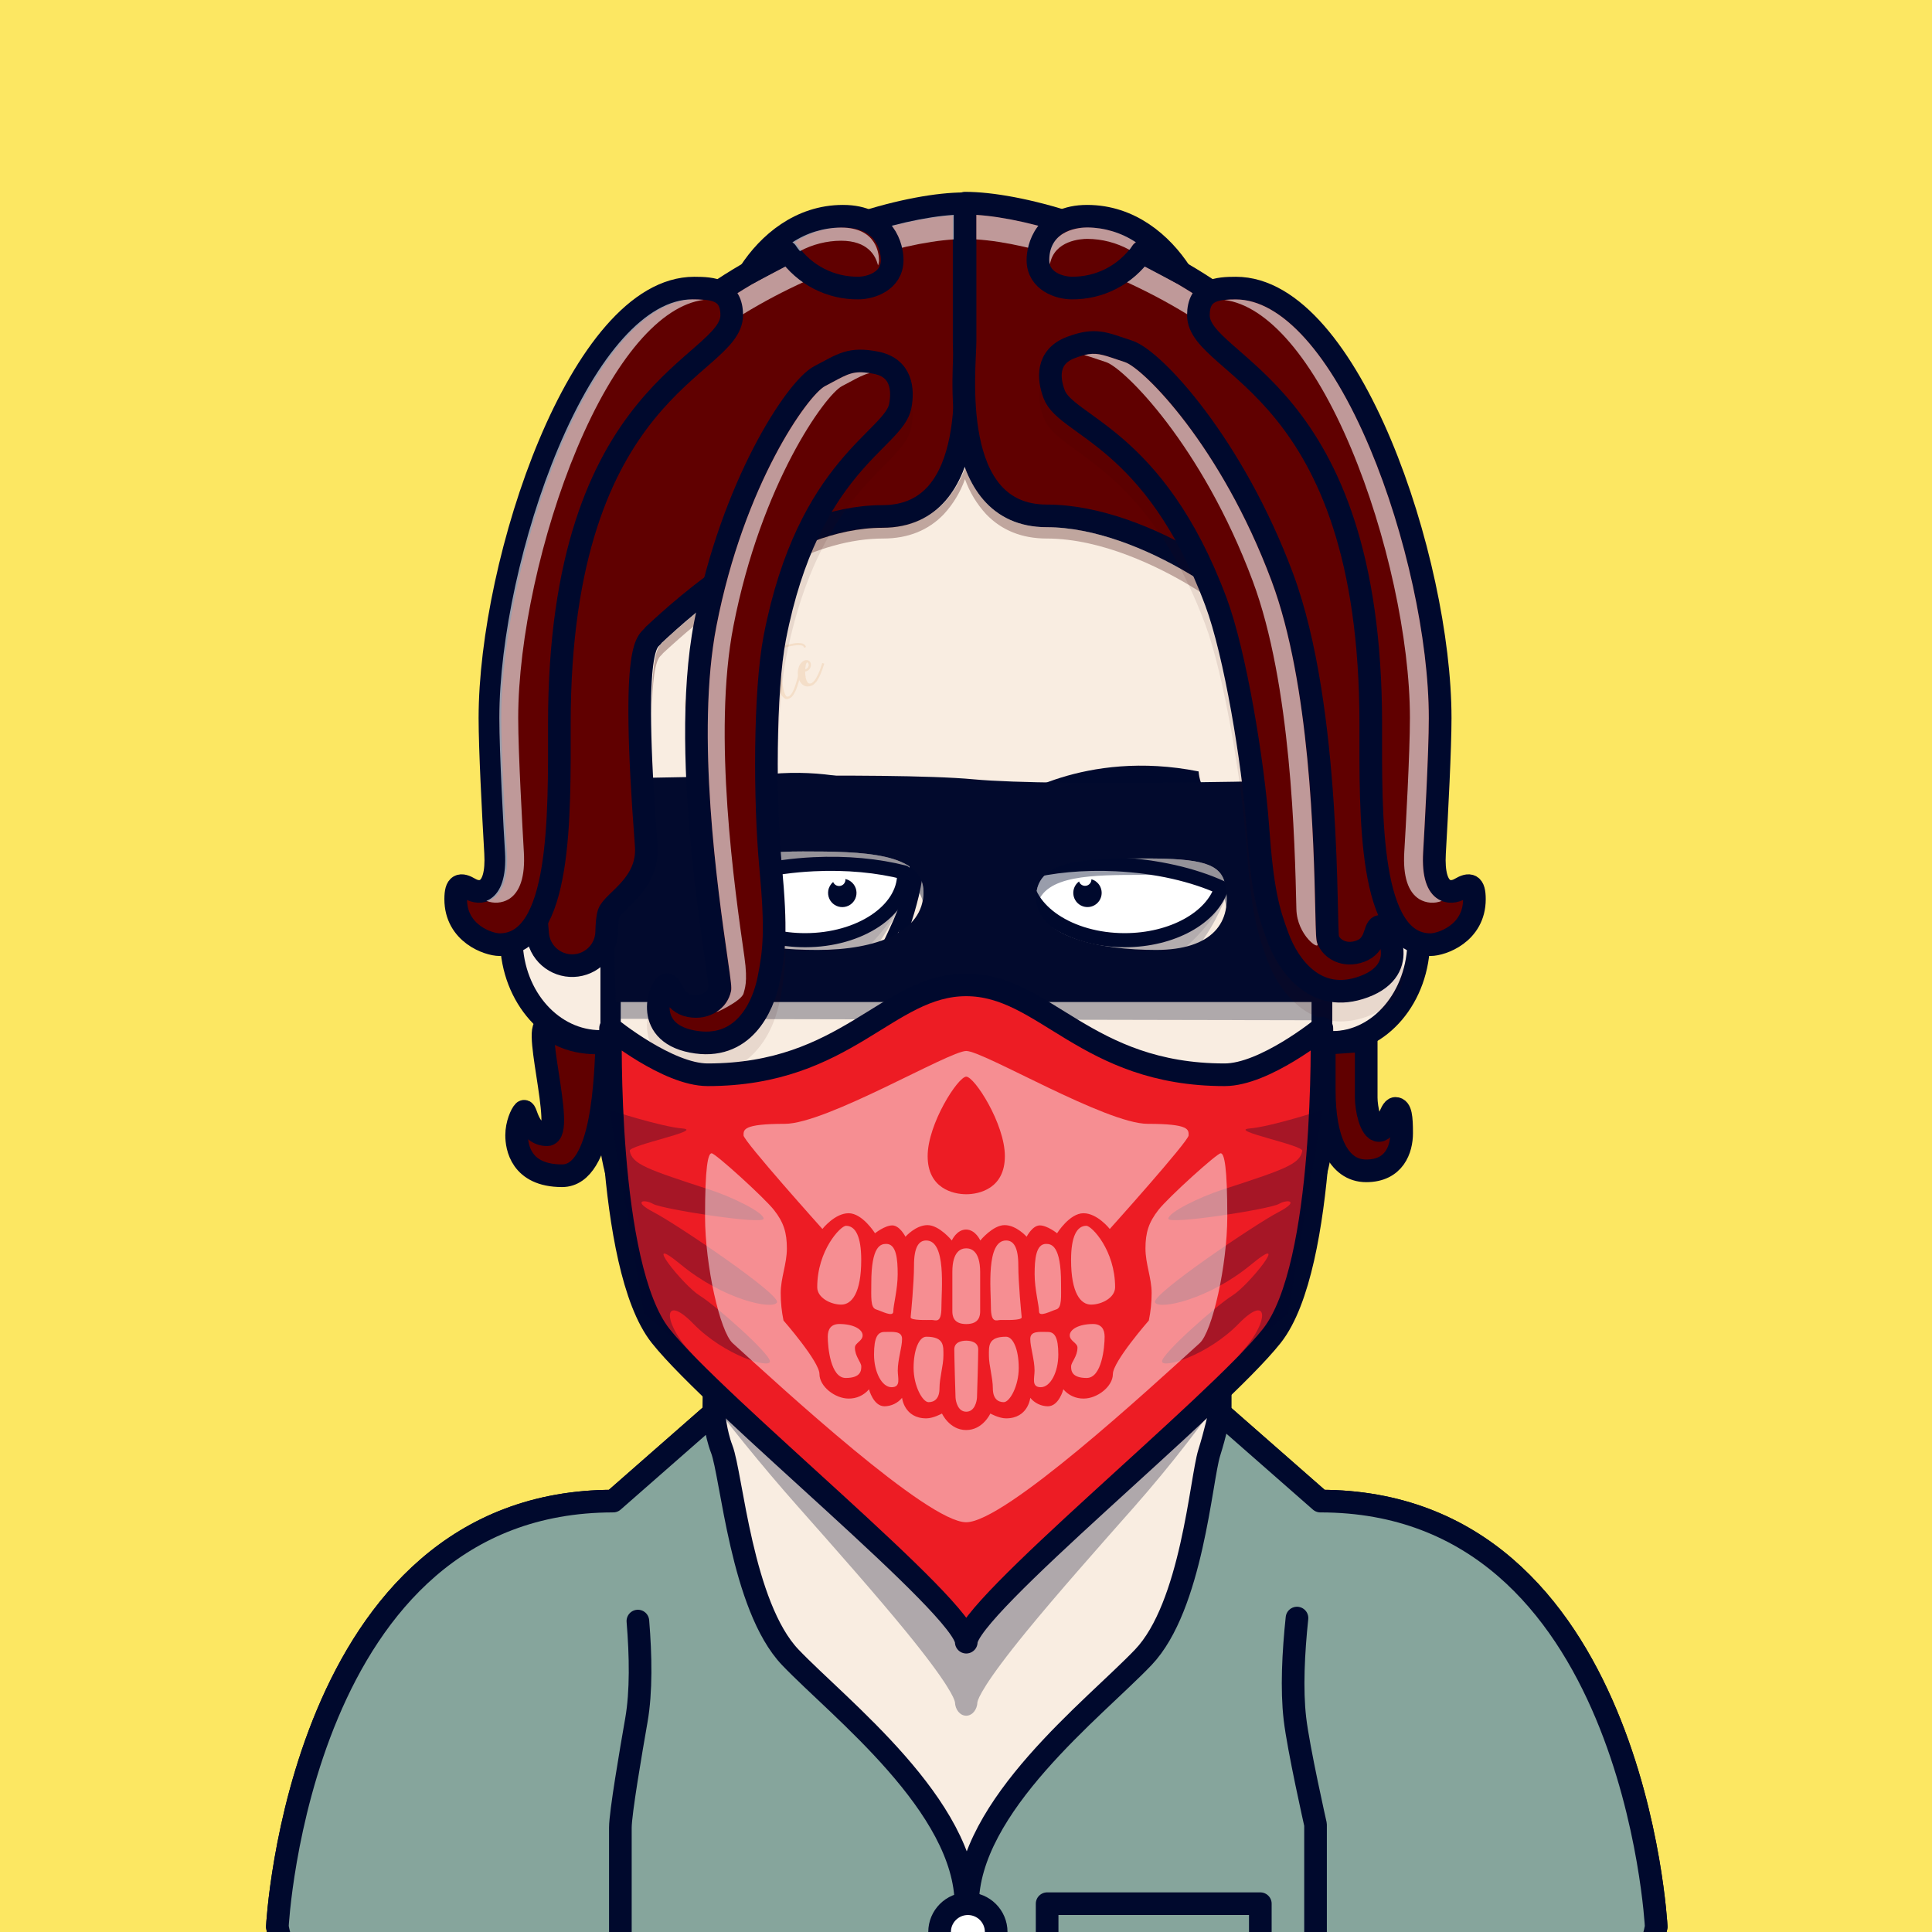 <?xml version="1.0" encoding="UTF-8" standalone="no"?>
<!DOCTYPE svg PUBLIC "-//W3C//DTD SVG 1.1//EN" "http://www.w3.org/Graphics/SVG/1.1/DTD/svg11.dtd">
<svg id="container" version="1.1" width="1024" height="1024" viewbox="0 0 1024 1024" xmlns="http://www.w3.org/2000/svg">
	<rect width="100%" height="100%" fill="#333333" stroke="none"/>
	<svg width="1024" height="1024" viewbox="0 0 1024 1024" xmlns="http://www.w3.org/2000/svg">
<rect cx="0" cy="0" width="1024" height="1024" stroke="none" fill="#FCE762" /></svg>	<svg width="1024" height="1024" viewBox="0 0 1024 1024" fill="none" xmlns="http://www.w3.org/2000/svg">
<g id="FLESH-BASE-BIG-NOSE" clip-path="url(#clip0)">
<g id="Group 39">
<g id="FLESH">
<g id="FLESH copy 6">
<path id="Vector" d="M379.13 674.22H646.74V749.06L699.82 795.62C866.34 795.62 877.82 1021.2 877.82 1021.2C872.08 1052.37 849.11 1051.79 849.11 1051.79H175.71C175.71 1051.79 152.71 1052.37 147 1021.2C147 1021.2 158.48 795.62 325 795.62L378.32 748.86L379.13 674.22Z" fill="#F9EDE1" stroke="#00092D" stroke-width="12" stroke-miterlimit="10"/>
<path id="Vector_2" opacity="0.15" d="M376 701.63C390.91 718.69 410.17 765.63 435 780.4C461.38 793.61 461.6 820 514.15 820C566.7 820 580.39 796.91 592.49 780.37C592.49 780.37 620.7 736.91 648.64 711.37V680H379.64L376 701.63Z" fill="#00092D"/>
<path id="Vector_3" d="M512.08 184C322.62 186.05 323 289.531 323 289.531V592.881C323 683.111 433.74 733.151 433.74 733.151C459.85 745.661 459.56 770.68 512.08 770.68C564.6 770.68 564.3 745.681 590.41 733.151C590.41 733.151 701.15 683.151 701.15 592.881V289.531C701.15 289.531 701.54 186.05 512.08 184Z" fill="#F9EDE1" stroke="#00092D" stroke-width="12" stroke-linecap="round" stroke-linejoin="round"/>
</g>
<g id="ARMS">
<path id="Vector_4" d="M696.34 967.05L696.45 1051.31" stroke="#00092D" stroke-width="12" stroke-linecap="round" stroke-linejoin="round"/>
<path id="Vector_5" d="M328 968.689V1051.31" stroke="#00092D" stroke-width="12" stroke-linecap="round" stroke-linejoin="round"/>
</g>
<path id="Vector_6" d="M481 797.23C481 797.23 517.6 813.23 544.06 797.23" stroke="#00092D" stroke-width="3" stroke-linecap="round" stroke-linejoin="round"/>
</g>
<g id="NOSE copy">
<path id="Vector_7" d="M559.32 563C559.32 563 540.13 585.74 512.16 585.74C484.19 585.74 465 563 465 563" stroke="#00092D" stroke-width="10" stroke-linecap="round" stroke-linejoin="round"/>
</g>
</g>
<g id="Group 5">
<g id="EARS-ROUND">
<g id="Vector_8">
<path d="M318.244 552C292.744 552 271.674 528.79 271.014 498.87C270.354 468.95 292.974 444.55 318.244 444" fill="#F9EDE1"/>
<path d="M318.244 552C292.744 552 271.674 528.79 271.014 498.87C270.354 468.95 292.974 444.55 318.244 444" stroke="#00092D" stroke-width="12" stroke-miterlimit="10"/>
</g>
<g id="Vector_9">
<path d="M706.104 552.51C731.374 552.51 751.914 528.33 751.964 498.4C752.014 468.47 731.575 444.16 706.305 444.11" fill="#F9EDE1"/>
<path d="M706.104 552.51C731.374 552.51 751.914 528.33 751.964 498.4C752.014 468.47 731.575 444.16 706.305 444.11" stroke="#00092D" stroke-width="12" stroke-miterlimit="10"/>
</g>
</g>
</g>
<g id="Group 65">
<g id="Group 64">
<circle id="Ellipse 7" opacity="0.2" cx="399.5" cy="1009.5" r="28.5" fill="#00092D"/>
<circle id="Ellipse 9" opacity="0.2" cx="399.5" cy="1009.5" r="6.5" fill="#00092D"/>
</g>
<g id="Group 63">
<circle id="Ellipse 8" opacity="0.2" cx="624.5" cy="1009.5" r="28.5" fill="#00092D"/>
<circle id="Ellipse 10" opacity="0.2" cx="624.5" cy="1009.5" r="6.5" fill="#00092D"/>
</g>
</g>
</g>
<defs>
<clipPath id="clip0">
<rect width="1024" height="1024" fill="white"/>
</clipPath>
</defs>
</svg>
	<svg width="1024" height="1024" viewBox="0 0 1024 1024" fill="none" xmlns="http://www.w3.org/2000/svg">
<g id="TATTOO-HATE">
<g id="TATTOO-HATE_2">
<g id="Hate" style="mix-blend-mode:darken" opacity="0.61">
<path d="M385.502 354.627C384.559 347.79 383.901 341.23 383.526 334.948C383.492 334.537 383.503 334.267 383.558 334.137C383.61 333.982 383.73 333.88 383.918 333.829C384.107 333.778 384.396 333.749 384.787 333.743L386.754 333.648C387.141 333.618 387.388 333.632 387.494 333.69C387.621 333.721 387.71 333.831 387.761 334.02C387.809 334.184 387.832 334.438 387.832 334.78C388.211 340.401 388.734 346.955 389.402 354.443C390.412 354.325 391.212 354.102 391.802 353.774C392.347 353.477 392.733 353.092 392.959 352.62C393.052 352.411 393.109 352.293 393.129 352.266C393.174 352.235 393.323 352.25 393.576 352.312C393.905 352.388 394.086 352.46 394.121 352.529C394.175 352.57 394.149 352.733 394.043 353.017C393.733 353.77 393.169 354.363 392.35 354.797C391.599 355.197 390.647 355.466 389.492 355.604C389.621 357.029 389.727 358.213 389.811 359.155C389.892 360.073 390.008 361.243 390.161 362.664C390.337 364.082 390.51 365.305 390.679 366.333C391.335 370.276 392.241 372.362 393.399 372.589C393.498 372.6 393.596 372.598 393.691 372.585C393.815 372.592 393.876 372.595 393.876 372.595C393.904 372.616 393.933 372.648 393.964 372.693C393.998 372.762 393.999 372.859 393.968 372.986C393.951 373.037 393.936 373.101 393.922 373.176C393.904 373.399 393.863 373.539 393.798 373.597C393.736 373.679 393.558 373.717 393.263 373.709C391.876 373.758 390.668 373.085 389.639 371.69C389.4 371.381 389.176 371.009 388.968 370.574C388.763 370.163 388.558 369.666 388.353 369.083C388.173 368.497 388 367.971 387.837 367.505C387.697 367.036 387.535 366.411 387.351 365.629C387.188 364.821 387.062 364.19 386.974 363.738C386.882 363.262 386.758 362.558 386.602 361.626C386.445 360.694 386.33 360.05 386.255 359.694C386.201 359.31 386.092 358.629 385.929 357.649C385.787 356.642 385.699 356.018 385.665 355.778C385.004 355.774 384.084 355.757 382.906 355.728C381.724 355.675 380.632 355.646 379.628 355.641C378.645 355.608 377.707 355.631 376.813 355.708C377.104 360.706 377.148 364.564 376.945 367.283C376.865 368.444 376.744 369.489 376.581 370.416C376.422 371.368 376.18 372.332 375.853 373.308C375.55 374.28 375.157 375.13 374.673 375.859C374.213 376.585 373.609 377.245 372.861 377.839C372.117 378.458 371.266 378.921 370.306 379.228C369.158 379.586 368.102 379.637 367.136 379.382C366.174 379.151 365.353 378.705 364.672 378.043C363.769 377.192 363.175 376.102 362.889 374.773C362.63 373.464 362.719 372.192 363.156 370.956C363.167 370.857 363.192 370.78 363.234 370.725C363.275 370.67 363.306 370.629 363.326 370.602C363.347 370.574 363.381 370.557 363.429 370.551C363.48 370.568 363.518 370.575 363.542 370.571C363.569 370.592 363.622 370.621 363.701 370.659C363.804 370.693 363.881 370.719 363.932 370.736C364.141 370.829 364.259 370.886 364.286 370.906C364.314 370.927 364.305 371.038 364.26 371.24C363.975 372.161 363.888 373.103 363.999 374.065C364.138 375.049 364.442 375.898 364.91 376.615C365.403 377.328 366.087 377.843 366.963 378.159C367.863 378.472 368.852 378.455 369.928 378.107C371.028 377.756 371.852 377.102 372.402 376.143C372.951 375.185 373.345 373.992 373.583 372.564C373.808 371.212 373.911 369.608 373.893 367.751C373.875 365.895 373.802 364.34 373.674 363.086C373.566 361.805 373.382 359.984 373.121 357.624C373.067 357.069 373.022 356.66 372.984 356.396C371.381 356.99 370.413 358.019 370.082 359.484C370.041 359.71 369.986 359.841 369.917 359.875C369.869 359.881 369.733 359.864 369.507 359.823C369.185 359.795 368.995 359.748 368.936 359.683C368.875 359.594 368.894 359.383 368.994 359.051C369.466 357.199 370.752 355.917 372.852 355.204C372.092 348.267 371.345 342.295 370.612 337.287C370.514 336.591 370.504 336.177 370.583 336.043C370.686 335.906 371.073 335.791 371.745 335.696L373.502 335.411C374.126 335.323 374.495 335.344 374.612 335.474C374.725 335.58 374.818 335.983 374.893 336.682C375.781 343.307 376.39 349.262 376.722 354.547C377.643 354.49 378.582 354.468 379.537 354.48C380.517 354.488 381.586 354.52 382.743 354.577C383.921 354.606 384.841 354.623 385.502 354.627Z" fill="#F1D5B9"/>
<path d="M401.221 354.608C401.218 354.412 401.215 354.217 401.211 354.022C401.212 353.679 401.257 353.477 401.346 353.416C401.435 353.354 401.666 353.346 402.039 353.391L403.981 353.374C404.273 353.357 404.482 353.364 404.608 353.395C404.755 353.399 404.874 353.455 404.962 353.565C405.048 353.651 405.092 353.791 405.095 353.987C405.091 357.069 405.099 358.854 405.119 359.34C405.162 362.929 405.414 364.973 405.875 365.47C406.111 365.755 406.387 365.716 406.703 365.353C407.149 364.874 407.612 364.087 408.093 362.992C409.086 360.846 409.972 358.116 410.751 354.802L411.891 355.081C411.095 358.446 410.182 361.242 409.151 363.466C408.429 365.109 407.7 366.178 406.963 366.674C406.716 366.831 406.461 366.928 406.197 366.965C404.375 367.223 403.002 365.472 402.079 361.714C401.645 363.659 401.208 365.151 400.768 366.192C400.771 366.216 400.754 366.267 400.716 366.346C400.586 366.633 400.472 366.869 400.376 367.054C400.304 367.236 400.16 367.427 399.944 367.629C399.728 367.831 399.477 367.964 399.193 368.028C398.402 368.14 397.613 367.836 396.826 367.116C396.043 366.419 395.456 365.646 395.067 364.796C394.292 363.12 394.05 361.32 394.34 359.395C394.63 357.471 395.273 355.962 396.268 354.867C396.834 354.2 397.636 353.818 398.674 353.72C399.736 353.619 400.585 353.915 401.221 354.608ZM401.341 357.012C400.757 355.651 400.198 354.984 399.664 355.011C399.393 355 399.163 355.277 398.974 355.842C398.637 356.917 398.392 358.211 398.239 359.725C398.006 361.886 397.99 363.674 398.19 365.088C398.37 366.359 398.647 366.932 399.02 366.806C399.157 366.737 399.303 366.558 399.458 366.267C399.612 365.976 399.751 365.663 399.875 365.327C400.026 365.012 400.157 364.639 400.267 364.208C400.405 363.797 400.504 363.465 400.566 363.212C400.649 362.931 400.739 362.527 400.835 362C400.956 361.469 401.039 361.103 401.083 360.901C401.128 360.699 401.194 360.298 401.28 359.699C401.391 359.096 401.46 358.72 401.488 358.569C401.416 358.065 401.367 357.546 401.341 357.012Z" fill="#F1D5B9"/>
<path d="M404.807 341.407C404.865 341.643 404.862 341.79 404.797 341.848C404.728 341.883 404.548 341.908 404.257 341.925C404.209 341.931 404.161 341.938 404.113 341.945C403.942 341.945 403.843 341.934 403.815 341.914C403.76 341.873 403.706 341.746 403.651 341.533C403.553 341.009 403.344 340.659 403.026 340.484C402.632 340.295 402.251 340.276 401.88 340.426C401.483 340.556 401.195 340.767 401.016 341.062C400.67 341.722 400.645 342.411 400.942 343.127C401.211 343.823 401.608 344.292 402.132 344.536C403.49 345.151 405.984 344.97 409.613 343.993C409.536 342.414 409.517 341.071 409.557 339.965C409.554 339.427 409.619 339.112 409.753 339.02C409.887 338.928 410.214 338.906 410.735 338.955L412.579 339.024C413.045 339.032 413.312 339.104 413.38 339.241C413.469 339.351 413.486 339.642 413.43 340.115C413.433 340.824 413.436 341.716 413.442 342.791C413.939 342.672 414.704 342.466 415.739 342.173C416.798 341.877 417.612 341.664 418.18 341.535C418.749 341.406 419.438 341.259 420.246 341.096C421.079 340.93 421.836 340.835 422.517 340.812C423.199 340.789 423.852 340.819 424.475 340.902C425.721 341.068 426.56 341.549 426.99 342.344C427.12 342.571 427.169 342.747 427.138 342.874C427.131 342.997 426.998 343.089 426.737 343.151C426.593 343.171 426.487 343.198 426.419 343.232C426.35 343.267 426.276 343.265 426.198 343.227C426.143 343.186 426.102 343.155 426.074 343.134C426.071 343.11 426.051 343.052 426.013 342.96C425.976 342.867 425.926 342.776 425.864 342.687C425.646 342.351 425.262 342.148 424.715 342.079C423.687 341.906 422.442 341.923 420.979 342.13C419.517 342.337 418.28 342.585 417.269 342.874C416.279 343.136 415.013 343.523 413.471 344.035C413.587 351.601 414.017 357.752 414.76 362.49C414.926 363.494 415.064 364.294 415.173 364.89C415.285 365.51 415.469 366.206 415.725 366.977C415.98 367.748 416.262 368.356 416.57 368.802C416.84 369.155 417.167 369.304 417.55 369.25C417.934 369.196 418.256 369.053 418.517 368.82C418.777 368.588 419.023 368.333 419.252 368.056C420.018 367.067 420.763 365.506 421.489 363.374C422.617 360.108 423.444 356.53 423.97 352.64L425.131 352.807C424.591 356.772 423.75 360.425 422.608 363.766C421.845 365.977 421.029 367.646 420.161 368.771C419.893 369.127 419.548 369.457 419.127 369.761C418.729 370.062 418.248 370.289 417.682 370.442C417.144 370.616 416.624 370.567 416.121 370.296C414.967 369.75 413.935 368.33 413.023 366.037C411.191 361.38 410.06 354.422 409.631 345.164C408.501 345.471 407.493 345.699 406.61 345.848C405.698 345.977 404.765 346.035 403.809 346.024C402.826 345.991 402 345.766 401.329 345.347C400.634 344.931 400.132 344.318 399.821 343.505C399.47 342.577 399.461 341.734 399.794 340.978C400.1 340.201 400.611 339.664 401.327 339.367C402.177 338.978 402.939 339.005 403.613 339.447C404.26 339.87 404.658 340.523 404.807 341.407Z" fill="#F1D5B9"/>
<path d="M423.644 352.87C423.936 352.168 424.396 351.528 425.024 350.951C425.648 350.349 426.356 349.992 427.147 349.88C427.795 349.789 428.378 349.938 428.898 350.33C429.415 350.697 429.714 351.254 429.795 352.001C429.887 352.648 429.781 353.287 429.479 353.916C428.929 355.046 428.022 355.724 426.758 355.952C426.765 358.421 427.148 360.263 427.906 361.476C428.255 362.039 428.684 362.308 429.195 362.285C429.733 362.282 430.209 362.105 430.624 361.753C431.042 361.425 431.447 361.001 431.838 360.481C432.411 359.69 432.962 358.744 433.491 357.642C434.017 356.516 434.429 355.541 434.728 354.716C435.024 353.867 435.382 352.764 435.802 351.409L436.911 351.729C436.219 353.93 435.588 355.695 435.018 357.023C434.468 358.323 433.905 359.442 433.328 360.38C432.775 361.314 432.093 362.108 431.28 362.761C430.69 363.26 429.941 363.586 429.034 363.739C428.153 363.912 427.3 363.849 426.475 363.55C425.774 363.257 425.141 362.76 424.577 362.057C424.012 361.354 423.594 360.557 423.321 359.666C422.571 357.302 422.679 355.036 423.644 352.87ZM427.983 351.119C427.801 351.047 427.632 351.145 427.474 351.412C427.316 351.678 427.185 352.052 427.082 352.531C426.999 352.983 426.935 353.395 426.89 353.769C426.845 354.142 426.817 354.464 426.806 354.734C427.563 354.554 428.1 354.111 428.416 353.406C428.609 353.037 428.671 352.612 428.603 352.132C428.535 351.653 428.328 351.315 427.983 351.119Z" fill="#F1D5B9"/>
</g>
</g>
</g>
</svg>
	<svg width="1024" height="1024" viewBox="0 0 1024 1024" fill="none" xmlns="http://www.w3.org/2000/svg">
<g id="MOUTH-STANDARD">
<g id="MOUTH-STANDARD_2">
<path id="Vector" d="M467.639 657.35C479.059 657.09 490.479 656.893 501.899 656.76C516.279 656.58 530.669 656.46 545.059 656.68L550.059 656.78H551.219H551.679C551.199 656.78 551.679 656.78 551.859 656.78L553.999 656.85C556.299 656.94 558.589 657.05 560.879 657.26C562.999 657.45 562.469 655.26 561.739 653.98C560.739 652.32 558.639 649.72 556.489 649.53C551.619 649.09 546.699 649 541.809 648.9C535.109 648.77 528.409 648.74 521.709 648.75C507.219 648.75 492.709 648.95 478.259 649.2C472.786 649.3 467.312 649.407 461.839 649.52C461.099 649.52 460.959 650.52 461.009 651C461.218 652.044 461.682 653.019 462.359 653.84C463.599 655.43 465.479 657.35 467.659 657.3L467.639 657.35Z" fill="#00092D"/>
<path id="Vector_2" d="M501.509 672.22C506.608 672.001 511.717 672.219 516.779 672.87C521.869 673.63 526.929 674.43 532.059 674.87C533.529 675.01 531.459 672.07 530.409 671.97C525.209 671.49 520.079 670.66 514.919 669.9C509.749 669.255 504.534 669.045 499.329 669.27C498.549 669.27 499.329 670.67 499.519 670.89C499.735 671.241 500.026 671.539 500.372 671.763C500.719 671.986 501.111 672.129 501.519 672.18L501.509 672.22Z" fill="#00092D"/>
</g>
</g>
</svg>
	<svg width="1024" height="1024" viewBox="0 0 1024 1024" fill="none" xmlns="http://www.w3.org/2000/svg">
<g id="MOUSTACHE-YOUNG">
<g id="MOUSTACHE-YOUNG_2">
<path id="Vector" d="M474.086 619.788C473.067 624.457 472.06 629.135 471.066 633.821C470.998 634.297 473.298 634.393 473.549 634.399C474.141 634.431 474.735 634.401 475.32 634.309C475.517 634.277 476.007 634.236 476.064 633.981C477.089 629.313 478.096 624.635 479.083 619.948C479.151 619.472 476.852 619.375 476.6 619.37C476.008 619.338 475.415 619.368 474.83 619.46C474.622 619.501 474.131 619.542 474.086 619.788Z" fill="#00092D"/>
<path id="Vector_2" d="M432.492 624.633C430.989 629.173 429.478 633.713 427.96 638.255C427.818 638.724 430.061 639.151 430.328 639.2C430.595 639.249 432.687 639.724 432.874 639.175C434.381 634.623 435.893 630.079 437.409 625.544C437.551 625.075 435.308 624.648 435.041 624.599C434.774 624.55 432.682 624.074 432.492 624.633Z" fill="#00092D"/>
<path id="Vector_3" d="M507.4 615C507.273 619.78 507.14 624.563 507 629.35C507 629.84 509.27 629.6 509.54 629.57C509.81 629.54 511.95 629.39 511.97 628.81C512.096 624.016 512.23 619.23 512.37 614.45C512.37 613.96 510.099 614.2 509.829 614.23C509.559 614.26 507.41 614.41 507.4 615Z" fill="#00092D"/>
<path id="Vector_4" d="M543.751 620.494C544.598 625.207 545.451 629.918 546.311 634.628C546.39 635.132 548.573 634.527 548.855 634.452C549.137 634.378 551.234 633.877 551.138 633.325C550.29 628.606 549.436 623.895 548.577 619.191C548.498 618.687 546.316 619.292 546.034 619.367C545.752 619.442 543.653 619.933 543.751 620.494Z" fill="#00092D"/>
<path id="Vector_5" d="M586.745 625.904C587.949 630.532 589.148 635.164 590.342 639.802C590.478 640.273 592.592 639.412 592.843 639.309C593.094 639.205 595.109 638.467 594.967 637.904C593.759 633.264 592.559 628.628 591.367 623.997C591.231 623.526 589.117 624.387 588.865 624.49C588.614 624.594 586.6 625.332 586.745 625.904Z" fill="#00092D"/>
</g>
</g>
</svg>
	<svg width="1024" height="1024" viewBox="0 0 1024 1024" fill="none" xmlns="http://www.w3.org/2000/svg">
<g id="EYES-TRAUMA-ANGRY">
<g id="Group 26">
<path id="Vector" opacity="0.2" d="M371.546 470.795C373.937 479.302 392.157 525.892 432.191 525.892C451.008 525.892 477.296 489.472 482.218 463.464L457.741 458.673L421.321 457.823L377.953 469.357L371.546 470.795Z" fill="#00092D"/>
<path id="Vector_2" opacity="0.1" d="M374.124 476.93C383.584 493.562 402.541 516.554 433.246 516.554C451.288 516.554 475.606 488.538 484.926 464.052" fill="#00092D"/>
<path id="Vector_3" d="M489.744 456.386C489.744 457.32 489.679 458.086 489.623 458.907C489.567 459.729 489.473 460.476 489.399 461.27C489.221 462.82 489.025 464.361 488.764 465.883C488.287 468.946 487.652 471.953 486.971 474.942C485.55 480.868 483.83 486.718 481.816 492.47L480.275 496.756C479.743 498.176 479.173 499.558 478.622 500.987C477.548 503.788 476.287 506.59 475.101 509.391C473.915 512.193 472.543 514.864 471.282 517.6L467.173 525.65C467.03 525.925 466.787 526.134 466.494 526.234C466.201 526.335 465.88 526.318 465.599 526.188C465.318 526.059 465.097 525.825 464.983 525.537C464.87 525.249 464.871 524.928 464.988 524.641V524.595L468.48 516.358C469.545 513.557 470.675 510.82 471.674 508.009C472.673 505.198 473.691 502.406 474.55 499.604C474.989 498.194 475.484 496.803 475.876 495.365L477.072 491.078C478.632 485.392 479.898 479.629 480.863 473.812C481.312 470.907 481.722 468.012 481.956 465.117C482.105 463.67 482.18 462.232 482.255 460.803C482.255 460.093 482.255 459.365 482.255 458.674C482.255 457.983 482.255 457.226 482.255 456.703C482.223 456.213 482.288 455.721 482.446 455.255C482.604 454.79 482.853 454.36 483.177 453.991C483.501 453.622 483.895 453.319 484.336 453.102C484.777 452.885 485.257 452.757 485.747 452.725C486.238 452.693 486.73 452.758 487.195 452.917C487.661 453.075 488.09 453.323 488.46 453.648C488.829 453.972 489.131 454.366 489.348 454.807C489.565 455.248 489.694 455.727 489.726 456.218C489.744 456.227 489.753 456.32 489.744 456.386Z" fill="#00092D"/>
<path id="Vector_4" d="M489.755 456.479C489.755 457.721 489.578 458.468 489.466 459.421C489.354 460.373 489.186 461.176 488.989 462.016C488.644 463.725 488.186 465.379 487.747 467.022C486.814 470.281 485.702 473.475 484.451 476.585C481.989 482.759 479.148 488.775 475.944 494.599C474.431 497.54 472.694 500.352 471.059 503.209C469.425 506.067 467.595 508.812 465.848 511.614C464.102 514.415 462.216 517.096 460.367 519.804L454.652 527.816C454.452 528.116 454.142 528.324 453.789 528.395C453.436 528.466 453.069 528.394 452.77 528.194C452.47 527.995 452.262 527.685 452.191 527.332C452.12 526.979 452.192 526.612 452.391 526.313L457.556 518.039C459.227 515.237 460.843 512.436 462.487 509.634C464.13 506.832 465.606 503.947 467.156 501.08C468.706 498.213 470.116 495.327 471.414 492.376C474.156 486.572 476.542 480.606 478.558 474.512C479.567 471.486 480.426 468.432 481.098 465.388C481.416 463.856 481.733 462.334 481.939 460.821C482.07 460.065 482.116 459.327 482.21 458.589L482.284 457.515C482.284 457.329 482.284 457.179 482.284 457.011V456.544C482.266 456.054 482.345 455.565 482.517 455.105C482.688 454.645 482.948 454.223 483.283 453.863C483.617 453.504 484.019 453.214 484.465 453.009C484.912 452.805 485.394 452.691 485.884 452.673C486.375 452.656 486.864 452.735 487.324 452.906C487.784 453.077 488.206 453.338 488.565 453.672C488.925 454.006 489.215 454.408 489.419 454.854C489.623 455.301 489.737 455.783 489.755 456.273V456.479Z" fill="#00092D"/>
<path id="Vector_5" d="M426.756 498.325C455.706 498.325 479.23 482.655 479.23 463.315C479.23 462.997 479.23 462.689 479.23 462.381C465.399 458.842 448.861 457.198 431.183 458.067C409.639 459.122 390.158 463.735 375.422 470.487C380.344 486.381 401.458 498.325 426.756 498.325Z" fill="white" stroke="#00092D" stroke-width="7.471" stroke-linecap="round" stroke-linejoin="round"/>
<path id="Vector_6" d="M438.986 472.091C439.262 470.286 440.19 468.646 441.594 467.478C441.867 468.167 442.36 468.746 442.996 469.126C443.632 469.507 444.375 469.667 445.111 469.583C445.847 469.498 446.535 469.174 447.068 468.659C447.601 468.144 447.95 467.469 448.06 466.736C448.101 466.458 448.103 466.175 448.068 465.896C449.505 466.215 450.817 466.949 451.842 468.005C452.867 469.062 453.559 470.396 453.835 471.842C454.11 473.287 453.957 474.782 453.392 476.142C452.828 477.501 451.878 478.666 450.659 479.491C449.441 480.317 448.007 480.768 446.535 480.788C445.063 480.808 443.618 480.397 442.377 479.605C441.136 478.813 440.155 477.675 439.553 476.332C438.952 474.988 438.757 473.498 438.993 472.045L438.986 472.091Z" fill="#00092D"/>
<path id="Vector_7" opacity="0.2" d="M651.275 470.795C648.893 479.302 630.664 525.892 590.639 525.892C571.822 525.892 545.534 489.472 540.604 463.464L565.08 458.673L601.5 457.823L644.868 469.357L651.275 470.795Z" fill="#00092D"/>
<path id="Vector_8" opacity="0.1" d="M648.706 476.93C639.237 493.562 620.289 516.554 589.574 516.554C571.542 516.554 547.224 488.538 537.904 464.052" fill="#00092D"/>
<path id="Vector_9" d="M540.519 456.656C540.519 457.179 540.473 457.945 540.519 458.627C540.566 459.308 540.519 460.046 540.566 460.756C540.641 462.185 540.716 463.623 540.856 465.07C541.098 467.965 541.5 470.86 541.948 473.764C542.918 479.581 544.184 485.344 545.74 491.032L546.944 495.318C547.364 496.737 547.878 498.119 548.27 499.558C549.12 502.406 550.138 505.161 551.137 507.962C552.137 510.764 553.276 513.519 554.331 516.311L557.824 524.548C557.931 524.832 557.927 525.145 557.812 525.427C557.698 525.708 557.482 525.935 557.207 526.064C556.932 526.193 556.619 526.212 556.33 526.12C556.041 526.028 555.797 525.83 555.648 525.566L551.539 517.516C550.269 514.779 548.924 512.071 547.719 509.307C546.515 506.543 545.273 503.769 544.199 500.902C543.648 499.492 543.069 498.101 542.536 496.672L541.005 492.385C538.987 486.635 537.266 480.784 535.85 474.857C535.168 471.869 534.524 468.862 534.057 465.799C533.796 464.277 533.599 462.736 533.413 461.186C533.338 460.392 533.245 459.626 533.198 458.823C533.151 458.02 533.077 457.273 533.067 456.302C533.057 455.311 533.441 454.357 534.135 453.649C534.828 452.942 535.775 452.539 536.765 452.529C537.756 452.519 538.71 452.903 539.417 453.596C540.125 454.29 540.528 455.236 540.538 456.227C540.543 456.317 540.543 456.407 540.538 456.498L540.519 456.656Z" fill="#00092D"/>
<path id="Vector_10" d="M540.519 456.591V456.955C540.519 457.123 540.519 457.273 540.519 457.459L540.584 458.533C540.687 459.271 540.724 460.009 540.865 460.765C541.07 462.278 541.387 463.8 541.696 465.332C542.415 468.376 543.236 471.43 544.245 474.456C546.253 480.553 548.639 486.52 551.389 492.32C552.687 495.271 554.19 498.119 555.647 501.024C557.104 503.928 558.72 506.73 560.27 509.578C561.82 512.426 563.529 515.181 565.191 517.983L570.365 526.256C570.564 526.556 570.636 526.923 570.566 527.276C570.495 527.629 570.286 527.939 569.987 528.138C569.687 528.338 569.32 528.41 568.968 528.339C568.615 528.268 568.304 528.06 568.105 527.76L562.399 519.748C560.531 517.04 558.748 514.294 556.908 511.558C555.068 508.822 553.406 505.955 551.697 503.153C549.988 500.352 548.326 497.484 546.813 494.543C543.615 488.717 540.777 482.701 538.315 476.529C537.064 473.419 535.99 470.225 535.019 466.966C534.57 465.323 534.085 463.67 533.776 461.961C533.58 461.12 533.459 460.224 533.3 459.364C533.148 458.39 533.051 457.408 533.011 456.423C532.978 455.432 533.341 454.469 534.019 453.746C534.697 453.023 535.634 452.598 536.625 452.566C537.615 452.534 538.578 452.897 539.302 453.574C540.025 454.252 540.449 455.189 540.481 456.18C540.491 456.261 540.491 456.342 540.481 456.423L540.519 456.591Z" fill="#00092D"/>
<path id="Vector_11" d="M596.074 498.325C567.124 498.325 543.591 482.655 543.591 463.315C543.591 462.997 543.591 462.689 543.591 462.381C557.422 458.842 573.969 457.198 591.638 458.067C613.182 459.122 632.672 463.735 647.398 470.487C642.477 486.381 621.372 498.325 596.074 498.325Z" fill="white" stroke="#00092D" stroke-width="7.471" stroke-linecap="round" stroke-linejoin="round"/>
<path id="Vector_12" d="M582.719 469.177C581.733 467.642 580.223 466.518 578.47 466.013C578.498 466.752 578.282 467.48 577.855 468.085C577.428 468.689 576.813 469.137 576.107 469.358C575.401 469.578 574.642 469.561 573.946 469.307C573.251 469.054 572.658 468.579 572.26 467.955C572.11 467.717 571.993 467.46 571.913 467.19C570.732 468.063 569.831 469.263 569.323 470.641C568.815 472.02 568.722 473.517 569.054 474.948C569.387 476.379 570.131 477.682 571.195 478.695C572.259 479.708 573.596 480.388 575.042 480.65C576.488 480.912 577.979 480.746 579.331 480.171C580.683 479.596 581.837 478.638 582.651 477.414C583.465 476.191 583.904 474.757 583.912 473.287C583.921 471.818 583.499 470.379 582.699 469.146L582.719 469.177Z" fill="#00092D"/>
<path id="Vector_13" d="M640.755 421.514C633.691 419.574 579.98 413.94 547.491 442.818C547.491 442.818 540.525 426.71 534.897 424.545C534.897 424.545 574.46 396.749 635.284 408.877C635.298 408.891 635.556 416.818 640.755 421.514Z" fill="#00092D"/>
<path id="Vector_14" d="M387.667 413.574C387.667 413.574 387.562 421.367 382.545 426.129C386.544 424.912 405.892 422.015 427.795 425.108L433.095 417.348L430.997 425.608C446.017 428.093 461.93 433.567 474.691 444.324C474.691 444.324 481.227 428.317 486.711 426.06C486.711 426.06 447.263 399.936 387.667 413.574Z" fill="#00092D"/>
</g>
</g>
</svg>
	<svg id="empty-layer"></svg>	<svg width="1024" height="1024" viewBox="0 0 1024 1024" fill="none" xmlns="http://www.w3.org/2000/svg">
<g id="CLOTHES-PLAIN" clip-path="url(#clip0)">
<g id="PLAIN">
<g id="SHIRT copy 2">
<path id="Vector" d="M147 1021.19C147 1021.19 158.48 795.61 325 795.61L378.32 748.85C378.32 748.85 379.24 759.51 382.52 768.02C387.83 781.8 393.05 851.38 418.91 878.45C444.77 905.52 511.98 957.17 511.98 1009.69V1050.69L175.72 1051.75C175.72 1051.75 152.74 1052.36 147 1021.19Z" fill="#86A59C" stroke="#00092D" stroke-width="12" stroke-linecap="round" stroke-linejoin="round"/>
<path id="Vector_2" d="M877.82 1021.19C877.82 1021.19 866.36 795.61 699.82 795.61L646.52 748.85C646.52 748.85 643.98 760.33 640.93 769.97C636.49 784.05 631.78 851.38 605.93 878.45C580.08 905.52 512.82 957.17 512.82 1009.69V1050.69L849.08 1051.75C849.08 1051.75 872.1 1052.36 877.82 1021.19Z" fill="#86A59C" stroke="#00092D" stroke-width="12" stroke-linecap="round" stroke-linejoin="round"/>
<path id="BODY" d="M338.09 859.199C339.61 877.509 339.94 896.599 337.3 911.689C334.38 928.429 328.81 960.909 328.81 968.689V1051.3H697.26V967.059C697.26 967.059 688.18 926.899 686.33 910.869C684.54 895.399 685.49 876.019 687.43 857.609" stroke="#00092D" stroke-width="12" stroke-linecap="round" stroke-linejoin="round"/>
</g>
</g>
<path id="Vector_3" d="M668 1009H555V1035H668V1009Z" fill="#86A59C" stroke="#00092D" stroke-width="12" stroke-linecap="round" stroke-linejoin="round"/>
<circle id="Ellipse 6" cx="513" cy="1024" r="15" fill="white" stroke="#00092D" stroke-width="12"/>
</g>
<defs>
<clipPath id="clip0">
<rect width="1024" height="1024" fill="white"/>
</clipPath>
</defs>
</svg>
	<svg width="1024" height="1024" viewBox="0 0 1024 1024" fill="none" xmlns="http://www.w3.org/2000/svg">
<g id="BLINDFOLD">
<g id="Group 52">
<path id="SHADOW" opacity="0.3" d="M700.428 540.77L327.148 540L326.838 527.05L700.428 528.02V540.77Z" fill="#020A2D"/>
<path id="Vector" d="M324.038 412.7C323.788 440.54 324.778 481.53 326.378 531.08H700.428V413.34C700.428 413.34 560.658 417.21 515.888 413.04C470.828 408.85 324.038 412.7 324.038 412.7ZM433.318 503.49C401.948 503.49 377.168 498.27 377.168 477.22C377.168 456.17 394.168 451.28 425.528 451.28C456.888 451.28 489.468 451.81 489.468 472.86C489.468 493.91 464.658 503.49 433.278 503.49H433.318ZM612.749 503.49C583.189 503.49 549.168 496.79 549.168 475.74C549.168 454.69 577.538 455 607.098 455C636.658 455 646.998 457.73 649.288 468.5C653.648 489.1 642.268 503.49 612.708 503.49H612.749Z" fill="#020A2D"/>
<path id="Subtract" opacity="0.4" fill-rule="evenodd" clip-rule="evenodd" d="M489.026 477.564C485.042 460.46 454.755 460 425.528 460C396.668 460 379.969 464.142 377.491 481.209C377.277 479.947 377.168 478.619 377.168 477.22C377.168 456.17 394.168 451.28 425.528 451.28C456.888 451.28 489.468 451.81 489.468 472.86C489.468 474.497 489.318 476.065 489.026 477.564ZM649.897 480.818C649.75 479.641 649.547 478.442 649.288 477.22C646.998 466.45 636.658 463.72 607.098 463.72C606.675 463.72 606.252 463.72 605.829 463.72C579.003 463.716 553.48 463.712 549.659 479.971C549.336 478.63 549.168 477.221 549.168 475.74C549.168 454.992 576.731 454.996 605.829 455C606.252 455 606.675 455 607.098 455C636.658 455 646.998 457.73 649.288 468.5C650.223 472.919 650.434 477.051 649.897 480.818Z" fill="#020A2D"/>
</g>
</g>
</svg>
	<svg width="1024" height="1024" viewBox="0 0 1024 1024" fill="none" xmlns="http://www.w3.org/2000/svg">
<g id="HAIR-DREADS">
<g id="Group 12">
<path id="Vector" d="M303.969 511.8C299.263 511.983 294.667 510.351 291.13 507.24C287.594 504.13 285.388 499.78 284.969 495.09C282.379 466.44 279.019 402.48 286.969 303.49C298.029 164.41 456.169 108 511.009 108V181.11C511.009 195.41 520.539 273.74 467.699 273.74C414.859 273.74 362.909 321.24 346.509 336.47C343.779 340.89 333.899 335.86 342.509 448.13C344.099 468.79 324.909 477.53 322.669 484.02C321.929 486.18 321.669 489.9 321.559 493.9C321.46 498.567 319.582 503.019 316.308 506.347C313.034 509.674 308.613 511.625 303.949 511.8H303.969Z" fill="#600000" stroke="#00092D" stroke-width="12" stroke-linecap="round" stroke-linejoin="round"/>
<path id="Vector_2" d="M735.61 512.18C735.61 512.18 746.73 442.25 735.61 303.18C724.49 164.11 566.34 107.68 511.5 107.68V180.8C511.5 195.1 501.96 273.43 554.81 273.43C607.66 273.43 670.44 320.27 676 336.16C681.56 352.05 688.61 335.54 680 447.81C678.41 468.48 697.6 477.22 699.84 483.7C702.08 490.18 700.29 510.7 700.29 510.7L735.61 512.18Z" fill="#600000" stroke="#00092D" stroke-width="12" stroke-linecap="round" stroke-linejoin="round"/>
<path id="Vector_3" opacity="0.3" d="M673.93 345.66C672.468 343.289 671.265 340.768 670.34 338.14C668.53 332.96 654.47 318.52 630.07 303.99C614.67 294.82 584.41 279.43 554.81 279.43C541.68 279.43 530.87 275.08 522.69 266.51C517.752 261.141 513.946 254.832 511.5 247.96C509.042 254.833 505.227 261.142 500.28 266.51C492.09 275.08 481.28 279.43 468.15 279.43C434.23 279.43 394.98 299.85 351.49 340.14C351.047 340.709 350.559 341.24 350.03 341.73C346.84 344.82 345.33 357.39 345.5 379.26C345.64 361.09 347.15 350.52 350.03 347.73C350.559 347.24 351.047 346.709 351.49 346.14C394.98 305.85 434.23 285.43 468.15 285.43C481.29 285.43 492.09 281.08 500.28 272.51C505.212 267.138 509.014 260.83 511.46 253.96C513.906 260.832 517.712 267.141 522.65 272.51C530.83 281.08 541.65 285.43 554.77 285.43C584.37 285.43 614.63 300.82 630.03 309.99C654.43 324.52 668.49 338.99 670.3 344.14C671.225 346.768 672.429 349.289 673.89 351.66C675.89 355.12 677.8 358.33 677.99 374.85C678.28 353.01 676.18 349.51 673.93 345.66Z" fill="#3B0000"/>
<g id="Vector_4" style="mix-blend-mode:overlay" opacity="0.6">
<path d="M386.36 171.29C427.84 143.95 476.05 128.78 505.5 126.89V113.89C476.05 115.78 427.84 130.95 386.36 158.29C347.18 184.11 299.25 230.29 293.36 303.66C289.42 352.92 288.29 393.53 288.47 425.37C288.64 395.71 289.93 359.45 293.36 316.66C299.28 243.29 347.18 197.11 386.36 171.29Z" fill="white"/>
</g>
<g id="Vector_5" style="mix-blend-mode:overlay" opacity="0.6">
<path d="M729.62 316.66C733.04 359.38 734.34 395.66 734.5 425.27C734.68 393.43 733.56 352.84 729.62 303.66C723.76 230.29 675.82 184.11 636.62 158.29C595.14 130.95 546.94 115.78 517.48 113.89V126.89C546.94 128.78 595.14 143.95 636.62 171.29C675.82 197.11 723.76 243.29 729.62 316.66Z" fill="white"/>
</g>
<path id="Vector_6" d="M321.71 552.5C320.82 570.13 319.94 623.17 297.91 623.17C275.88 623.17 273.82 607.6 273.82 601.72C273.82 595.84 276.32 590.41 277.64 589.09C278.96 587.77 279.69 601.43 289.98 601.43C300.27 601.43 279.76 534.989 291.63 544.999C303.5 555.01 321.71 552.5 321.71 552.5Z" fill="#600000" stroke="#00092D" stroke-width="12" stroke-linecap="round" stroke-linejoin="round"/>
<path id="Vector_7" d="M724.121 551.47V581.79C724.121 587.31 726.361 599.19 730.841 599.19C735.321 599.19 736.841 587.48 739.621 587.48C742.401 587.48 742.901 592.13 742.901 600.57C742.901 609.01 739.111 620.57 724.121 620.57C709.131 620.57 701.891 603.51 701.891 578.01V553.01L724.121 551.47Z" fill="#600000" stroke="#00092D" stroke-width="12" stroke-linecap="round" stroke-linejoin="round"/>
<path id="Vector_8" d="M644.47 318.94C654.7 346.33 664.22 404.25 666.67 438.27C669.12 472.29 672.12 482.81 677.47 497.12C682.82 511.43 697.23 532.58 722.98 522.97C748.73 513.36 733.98 489.97 731.09 491.06C728.2 492.15 729.65 500.92 721.09 504.12C712.53 507.32 705.72 502.87 703.89 497.97C702.06 493.07 705.89 376.12 679.64 305.82C653.39 235.52 611.47 190.61 598.2 186.25C584.93 181.89 580.7 179.25 567.62 184.17C554.54 189.09 555.62 200.75 558.7 208.92C565.09 226.09 611.81 231.47 644.47 318.94Z" fill="#600000" stroke="#00092D" stroke-width="12" stroke-linecap="round" stroke-linejoin="round"/>
<path id="Vector_9" d="M550.12 137.839C550.12 131.419 553.66 114.609 576.23 114.609C598.8 114.609 615.65 128.989 625.69 144.469L605.11 133.599C600.955 139.559 595.405 144.412 588.943 147.735C582.481 151.057 575.305 152.748 568.04 152.659C561.63 152.659 550.12 149.119 550.12 137.839Z" fill="#600000" stroke="#00092D" stroke-width="12" stroke-linecap="round" stroke-linejoin="round"/>
<path id="Vector_10" d="M758.21 500.689C764.13 500.689 781.47 494.769 781.47 476.579C781.47 468.579 778.94 468.119 773.86 471.089C768.78 474.059 759.06 474.089 760.33 452.089C761.6 430.089 763.33 396.689 763.33 380.619C763.33 297.299 715.11 152.699 655.06 152.699C645.33 152.699 635.18 153.499 635.18 167.029C635.18 194.949 726.53 203.829 726.53 383.579C726.49 432.179 725.22 500.689 758.21 500.689Z" fill="#600000" stroke="#00092D" stroke-width="12" stroke-linecap="round" stroke-linejoin="round"/>
<g id="Vector_11" style="mix-blend-mode:overlay" opacity="0.6">
<path d="M586.28 191.95C595.73 195.06 637.06 235.84 663.97 307.95C684.38 362.61 686.29 446.16 687.11 481.84C687.43 495.84 699.75 504.22 698.21 500.1C697.53 498.26 697.43 495.87 697.11 481.84C696.29 446.16 694.38 362.61 673.97 307.95C647.06 235.87 605.73 195.09 596.28 191.95C594.78 191.46 593.39 190.95 592.09 190.55C584.16 187.86 580.69 186.68 574.61 188.21C576.72 188.73 579.08 189.53 582.09 190.55C583.42 191.01 584.81 191.46 586.28 191.95Z" fill="white"/>
</g>
<g id="Vector_12" style="mix-blend-mode:overlay" opacity="0.6">
<path d="M576.28 126.61C584.093 126.652 591.773 128.646 598.62 132.41C599.132 131.769 599.609 131.101 600.05 130.41C600.548 129.593 601.233 128.908 602.05 128.41C594.394 123.343 585.43 120.612 576.25 120.55C572.89 120.55 556.14 121.38 556.14 137.78C556.135 138.559 556.246 139.334 556.47 140.08C558.77 127.32 573.14 126.61 576.28 126.61Z" fill="white"/>
</g>
<g id="Vector_13" style="mix-blend-mode:overlay" opacity="0.6">
<path d="M716.14 237.7C735.06 282.7 747.29 338.82 747.29 380.58C747.29 399.12 745.03 439.71 744.29 451.71C743.55 464.5 746.29 472.88 752.29 476.59C754.067 477.64 756.06 478.268 758.118 478.428C760.176 478.587 762.242 478.273 764.16 477.51C763.512 477.256 762.886 476.948 762.29 476.59C756.23 472.88 753.54 464.5 754.29 451.71C754.98 439.71 757.29 399.12 757.29 380.58C757.29 338.82 745.06 282.74 726.14 237.7C705.04 187.47 679.14 158.7 655.02 158.7C652.983 158.677 650.946 158.767 648.92 158.97C671.89 161.84 696.18 190.17 716.14 237.7Z" fill="white"/>
</g>
<path id="Vector_14" d="M410.68 337.85C405.1 366.54 405.25 425.25 408.43 459.2C411.61 493.15 410.43 504.03 407.43 519.02C404.43 534.01 393.78 557.26 366.8 552.02C339.82 546.78 350.54 521.3 353.54 521.88C356.54 522.46 356.54 531.36 365.54 533.11C374.54 534.86 380.54 529.35 381.54 524.21C382.54 519.07 359.54 404.36 373.81 330.69C388.08 257.02 422.08 205.83 434.45 199.35C446.82 192.87 450.57 189.59 464.27 192.25C477.97 194.91 478.81 206.64 477.15 215.25C473.68 233.19 428.49 246.19 410.68 337.85Z" fill="#600000" stroke="#00092D" stroke-width="12" stroke-linecap="round" stroke-linejoin="round"/>
<g id="Group" opacity="0.3">
<path id="Vector_15" opacity="0.3" d="M742.46 513.22C739.84 520.09 733.99 525.22 725.08 528.59C720.444 530.385 715.522 531.33 710.55 531.38C691.14 531.38 677.89 515.38 671.84 499.21C666.12 483.89 663.16 472.92 660.69 438.7C658.18 404.01 648.6 347.15 638.85 321.04C616.85 262.13 588.08 241.38 570.85 229.04C562 222.66 555.61 218.04 553 211.04C552.18 208.839 551.554 206.57 551.13 204.26C549.85 210.53 551.43 216.84 553 221.04C555.61 228.04 562 232.63 570.85 239.04C588.03 251.43 616.85 272.18 638.85 331.04C648.6 357.15 658.18 414.04 660.69 448.7C663.16 482.92 666.12 493.89 671.84 509.21C677.89 525.39 691.14 541.38 710.55 541.38C715.522 541.33 720.444 540.385 725.08 538.59C733.99 535.26 739.84 530.09 742.46 523.22C744.001 519.028 744.313 514.483 743.36 510.12C743.137 511.174 742.836 512.21 742.46 513.22Z" fill="#3B0000"/>
<path id="Vector_16" opacity="0.3" d="M400.61 547.149C397.316 550.862 393.261 553.821 388.721 555.826C384.181 557.831 379.263 558.835 374.3 558.769C371.409 558.757 368.526 558.469 365.69 557.909C356.36 556.089 349.69 551.909 346.02 545.609C344.778 543.464 343.906 541.124 343.44 538.689C342.227 544.456 343.144 550.466 346.02 555.609C349.74 561.949 356.36 566.089 365.69 567.909C368.526 568.469 371.409 568.757 374.3 568.769C379.263 568.835 384.181 567.831 388.721 565.826C393.261 563.821 397.316 560.862 400.61 557.149C408.91 548.069 412.16 536.339 413.36 530.149C415.717 519.022 416.687 507.645 416.25 496.279C415.984 504.305 415.017 512.292 413.36 520.149C412.16 526.339 408.91 538.069 400.61 547.149Z" fill="#3B0000"/>
<path id="Vector_17" opacity="0.3" d="M468.43 237.009C453.52 252.069 428.56 277.269 416.57 339.009C413.36 355.519 412.05 383.009 412.24 409.919C412.41 386.399 413.75 363.469 416.57 349.009C428.57 287.279 453.57 262.079 468.43 247.009C476.1 239.259 481.65 233.659 483.07 226.359C483.892 222.411 484.007 218.348 483.41 214.359C483.31 215.039 483.2 215.709 483.07 216.359C481.65 223.649 476.1 229.249 468.43 237.009Z" fill="#3B0000"/>
</g>
<g id="Vector_18" style="mix-blend-mode:overlay" opacity="0.6">
<path d="M394.16 526.34C394.53 524.42 396.54 521.06 394.55 507.16C389.48 471.83 377.55 389.16 388.73 331.83C403.41 256.31 437.45 209.28 446.26 204.66C447.66 203.93 448.96 203.23 450.17 202.58C454.81 200.09 457.81 198.48 460.96 197.76C452.63 196.44 449.61 198.05 441.17 202.58C439.96 203.23 438.66 203.93 437.26 204.66C428.45 209.28 394.41 256.31 379.73 331.83C368.6 389.12 380.48 471.83 385.55 507.16C387.55 521.06 387.84 523.43 387.46 525.36C386.979 527.586 386.063 529.695 384.764 531.566C383.465 533.437 381.808 535.032 379.89 536.26C377.9 537.56 393.28 530.66 394.16 526.34Z" fill="white"/>
</g>
<path id="Vector_19" d="M472.88 137.839C472.88 131.419 469.34 114.609 446.78 114.609C424.22 114.609 407.35 128.989 397.31 144.469L417.9 133.599C422.052 139.56 427.6 144.413 434.06 147.736C440.52 151.058 447.696 152.749 454.96 152.659C461.38 152.659 472.88 149.119 472.88 137.839Z" fill="#600000" stroke="#00092D" stroke-width="12" stroke-linecap="round" stroke-linejoin="round"/>
<path id="Vector_20" d="M264.79 500.689C258.87 500.689 241.53 494.769 241.53 476.579C241.53 468.579 244.07 468.119 249.14 471.089C254.21 474.059 263.94 474.089 262.67 452.089C261.4 430.089 259.67 396.689 259.67 380.619C259.67 297.299 307.89 152.699 367.95 152.699C377.67 152.699 387.82 153.499 387.82 167.029C387.82 194.949 296.47 203.829 296.47 383.579C296.51 432.179 297.78 500.689 264.79 500.689Z" fill="#600000" stroke="#00092D" stroke-width="12" stroke-linecap="round" stroke-linejoin="round"/>
<g id="Vector_21" style="mix-blend-mode:overlay" opacity="0.6">
<path d="M465.37 140.689C465.715 139.779 465.888 138.813 465.88 137.839C465.88 134.959 464.88 120.609 445.78 120.609C436.601 120.666 427.636 123.394 419.98 128.459C420.8 128.953 421.486 129.64 421.98 130.459C422.588 131.379 423.256 132.258 423.98 133.089C430.687 129.518 438.162 127.631 445.76 127.589C459.91 127.609 464.13 135.439 465.37 140.689Z" fill="white"/>
</g>
<g id="Vector_22" style="mix-blend-mode:overlay" opacity="0.6">
<path d="M269.66 476.59C275.66 472.88 278.4 464.5 277.66 451.71C276.97 439.71 274.66 399.12 274.66 380.58C274.66 338.82 286.89 282.74 305.81 237.7C325.81 190.17 350.06 161.84 373.03 158.93C371.007 158.727 368.974 158.637 366.94 158.66C342.84 158.66 316.94 187.47 295.81 237.66C276.89 282.66 264.66 338.78 264.66 380.54C264.66 399.08 266.92 439.67 267.66 451.67C268.4 464.46 265.66 472.84 259.66 476.55C259.064 476.908 258.438 477.216 257.79 477.47C259.705 478.239 261.77 478.56 263.827 478.407C265.885 478.255 267.88 477.633 269.66 476.59Z" fill="white"/>
</g>
</g>
</g>
</svg>
	<svg id="empty-layer"></svg>	<svg width="1024" height="1024" viewBox="0 0 1024 1024" fill="none" xmlns="http://www.w3.org/2000/svg">
<g id="BANDANA">
<g id="Group 158">
<path id="Vector" opacity="0.3" d="M371.368 735.25C385.038 753.62 402.724 775.7 422.951 798.55C443.177 821.4 464.167 845.15 479.92 864.41C502.824 892.41 505.8 900.31 506.147 902.17C506.257 906.17 508.875 909.36 512.099 909.36C515.323 909.36 517.942 906.16 518.051 902.17C518.398 900.31 521.374 892.4 544.279 864.41C560.031 845.16 580.982 821.47 601.248 798.56C620.53 776.652 638.443 753.558 654.884 729.41" fill="#00092D"/>
<path id="Vector_2" d="M649.091 569.65C575.298 569.65 553.861 522 512.09 522C470.318 522 448.881 569.65 375.088 569.65C353.909 569.65 323.605 544.98 323.605 544.98C323.605 544.98 320.758 670.98 350.14 708.06C379.522 745.14 512.139 852.49 512.139 870.38C512.139 852.49 644.706 745.19 674.088 708.06C703.47 670.93 700.614 544.98 700.614 544.98C700.614 544.98 670.269 569.65 649.091 569.65Z" fill="#ED1C24" stroke="#00092D" stroke-width="12" stroke-linecap="round" stroke-linejoin="round"/>
<path id="Vector_3" opacity="0.3" d="M323 588.289C323 588.289 349.912 597.109 361.687 598.119C373.462 599.129 333.197 606.929 333.773 609.989C335.122 617.109 343.077 619.779 376.487 630.669C387.924 634.399 404.738 642.539 404.738 645.929C404.738 649.319 350.924 640.849 346.212 638.129C341.5 635.409 334.775 636.439 346.539 642.539C358.304 648.639 414.152 686.279 411.791 690.349C409.43 694.419 383.203 688.649 361.002 670.349C338.802 652.049 361.994 681.199 370.763 686.629C379.532 692.059 408.091 717.479 408.091 721.549C408.091 725.619 383.947 718.499 367.42 701.549C350.894 684.599 350.983 701.549 367.42 718.159L341.292 696.159L323 588.289Z" fill="#00092D"/>
<path id="Vector_4" opacity="0.3" d="M701 588.289C701 588.289 674.088 597.109 662.313 598.119C650.539 599.129 690.813 606.929 690.237 609.989C688.888 617.109 680.933 619.779 647.523 630.669C636.086 634.399 619.262 642.539 619.262 645.929C619.262 649.319 673.076 640.849 677.788 638.129C682.5 635.409 689.225 636.439 677.451 642.539C665.676 648.639 609.848 686.279 612.199 690.349C614.55 694.419 640.787 688.649 662.988 670.349C685.188 652.049 661.996 681.199 653.237 686.629C644.478 692.059 615.899 717.479 615.899 721.549C615.899 725.619 640.044 718.499 656.57 701.549C673.096 684.599 673.017 701.549 656.57 718.159L682.708 696.159L701 588.289Z" fill="#00092D"/>
<g id="Group 157" opacity="0.5">
<path id="Vector_5" d="M448.394 649.699C445.527 649.699 433.147 662.7 433.147 682.25C433.147 687.86 440.319 691.469 445.884 691.469C451.449 691.469 456.468 685.329 456.468 667.789C456.468 655.309 453.414 649.699 448.394 649.699Z" fill="white"/>
<path id="Vector_6" d="M469.741 659.289C466.864 659.289 461.805 660.189 461.805 680.079C461.805 687.319 461.27 693.079 464.315 694.009C467.361 694.939 473.461 698.349 473.461 695.089C473.461 691.829 475.792 683.339 475.792 675.379C475.792 667.419 475.118 659.289 469.741 659.289Z" fill="white"/>
<path id="Vector_7" d="M490.9 657.48C486.932 657.48 484.443 661.1 484.443 670.59C484.443 680.08 482.835 696.36 482.657 698.17C482.478 699.98 491.585 699.61 493.777 699.61C495.97 699.61 498.975 701.78 498.975 692.74C498.975 683.7 501.663 657.48 490.9 657.48Z" fill="white"/>
<path id="Vector_8" d="M438.732 708.47C438.732 713.9 440.171 730.35 448.245 730.35C456.32 730.35 456.499 726.35 456.499 724.2C456.499 722.05 453.126 718.96 453.126 714.26C453.126 711.73 457.213 710.82 457.213 707.75C457.213 704.68 452.55 701.75 444.833 701.75C440.488 701.78 438.732 704.42 438.732 708.47Z" fill="white"/>
<path id="Vector_9" d="M468.817 705.96C465.216 705.96 463.252 708.71 463.252 717.96C463.252 727.21 467.409 735.25 472.537 735.25C477.666 735.25 475.83 730.35 475.83 726.44C475.83 720.59 478.112 714.11 478.112 709.7C478.112 705.29 473.301 705.96 468.817 705.96Z" fill="white"/>
<path id="Vector_10" d="M490.959 708.49C487.18 708.49 484.224 715.32 484.224 725.01C484.224 734.7 489.035 743.18 492.159 743.18C495.284 743.18 497.953 741.3 497.953 735.8C497.953 730.3 500.026 723.69 500.026 718.62C500.026 713.55 500.651 708.49 490.959 708.49Z" fill="white"/>
<path id="Vector_11" d="M608.358 595.659C586.148 595.659 521.283 557.039 512.137 557.039C502.991 557.039 438.116 595.659 415.916 595.659C393.715 595.659 394.092 598.779 394.092 601.779C394.092 604.779 435.894 651.379 435.894 651.379C435.894 651.379 442.421 643.039 449.782 643.039C457.142 643.039 463.778 653.649 463.778 653.649C463.778 653.649 468.976 649.489 472.924 649.489C476.872 649.489 479.918 655.489 479.918 655.489C479.918 655.489 485.314 649.339 491.583 649.339C497.852 649.339 504.479 657.479 504.479 657.479C504.479 657.479 507.018 651.689 512.028 651.689C517.037 651.689 519.577 657.479 519.577 657.479C519.577 657.479 526.213 649.339 532.472 649.339C538.732 649.339 544.138 655.489 544.138 655.489C544.138 655.489 547.183 649.489 551.131 649.489C555.079 649.489 560.277 653.649 560.277 653.649C560.277 653.649 566.864 643.039 574.264 643.039C581.664 643.039 588.201 651.379 588.201 651.379C588.201 651.379 629.993 604.849 629.993 601.779C629.993 598.709 630.509 595.659 608.358 595.659ZM512.137 632.969C505.193 632.969 491.673 629.899 491.673 612.779C491.673 595.659 507.782 570.649 512.137 570.649C516.492 570.649 532.601 595.649 532.601 612.779C532.601 629.909 519.081 632.969 512.137 632.969Z" fill="white"/>
<path id="Vector_12" d="M575.784 649.699C578.65 649.699 591.03 662.7 591.03 682.25C591.03 687.86 583.858 691.469 578.293 691.469C572.728 691.469 567.689 685.329 567.689 667.779C567.689 655.309 570.764 649.699 575.784 649.699Z" fill="white"/>
<path id="Vector_13" d="M554.435 659.289C557.312 659.289 562.371 660.189 562.371 680.079C562.371 687.319 562.906 693.079 559.861 694.009C556.816 694.939 550.705 698.349 550.705 695.089C550.705 691.829 548.374 683.339 548.374 675.379C548.374 667.419 549.059 659.289 554.435 659.289Z" fill="white"/>
<path id="Vector_14" d="M533.265 657.48C537.233 657.48 539.723 661.1 539.723 670.59C539.723 680.08 541.34 696.36 541.519 698.17C541.697 699.98 532.591 699.61 530.399 699.61C528.206 699.61 525.201 701.78 525.201 692.74C525.201 683.7 522.512 657.48 533.265 657.48Z" fill="white"/>
<path id="Vector_15" d="M512.137 661.641C509.608 661.641 504.767 662.901 504.767 674.121V694.911C504.767 697.261 505.154 701.781 512.137 701.781C519.121 701.781 519.508 697.261 519.508 694.911V674.121C519.458 662.901 514.617 661.641 512.137 661.641Z" fill="white"/>
<path id="Vector_16" d="M585.474 708.47C585.474 713.9 584.036 730.35 575.961 730.35C567.886 730.35 567.708 726.35 567.708 724.2C567.708 722.05 571.081 718.96 571.081 714.26C571.081 711.73 566.994 710.82 566.994 707.75C566.994 704.68 571.656 701.75 579.373 701.75C583.679 701.78 585.474 704.42 585.474 708.47Z" fill="white"/>
<path id="Vector_17" d="M555.349 705.96C558.95 705.96 560.924 708.71 560.924 717.96C560.924 727.21 556.767 735.25 551.638 735.25C546.51 735.25 548.336 730.35 548.336 726.44C548.336 720.59 546.064 714.11 546.064 709.7C546.064 705.29 550.875 705.96 555.349 705.96Z" fill="white"/>
<path id="Vector_18" d="M533.218 708.49C536.997 708.49 539.953 715.32 539.953 725.01C539.953 734.7 535.142 743.18 532.018 743.18C528.893 743.18 526.225 741.3 526.225 735.8C526.225 730.3 524.151 723.69 524.151 718.62C524.151 713.55 523.526 708.49 533.218 708.49Z" fill="white"/>
<path id="Vector_19" d="M512.138 710.58C509.619 710.58 505.799 711.35 505.799 715.21C505.799 719.07 506.345 738.77 506.454 740.75C506.563 742.73 507.664 748.24 512.138 748.24C516.612 748.24 517.713 742.74 517.822 740.75C517.931 738.76 518.477 719.06 518.477 715.21C518.477 711.36 514.608 710.58 512.138 710.58Z" fill="white"/>
<path id="Vector_20" d="M646.988 611.26C645.004 611.26 619.213 634.61 614.005 641.26C608.797 647.91 607.12 653.38 607.12 661.69C607.12 670 610.384 677.26 610.384 685.37C610.386 690.248 609.89 695.113 608.906 699.89C608.906 699.89 589.85 721.66 589.85 728.27C589.85 734.88 581.587 741.27 574.385 741.27C572.339 741.304 570.31 740.881 568.444 740.032C566.578 739.183 564.922 737.93 563.593 736.36C563.593 736.36 561.301 745.36 555.359 745.36C553.581 745.334 551.829 744.919 550.225 744.146C548.621 743.373 547.202 742.259 546.065 740.88C546.065 740.88 544.973 751.76 533.219 751.76C529.499 751.76 524.906 749.2 524.906 749.2C524.906 749.2 520.938 757.95 512.09 757.95C503.241 757.95 499.273 749.2 499.273 749.2C499.273 749.2 494.68 751.76 490.961 751.76C479.206 751.76 478.115 740.88 478.115 740.88C476.978 742.259 475.559 743.373 473.954 744.146C472.35 744.919 470.598 745.334 468.82 745.36C462.868 745.36 460.586 736.36 460.586 736.36C459.256 737.931 457.598 739.186 455.731 740.035C453.863 740.884 451.832 741.306 449.784 741.27C442.592 741.27 434.329 734.86 434.329 728.27C434.329 721.68 415.273 699.89 415.273 699.89C414.289 695.113 413.793 690.248 413.795 685.37C413.795 677.26 417.059 670 417.059 661.69C417.059 653.38 415.412 647.87 410.174 641.26C404.937 634.65 379.156 611.26 377.182 611.26C375.208 611.26 373.69 618.75 373.69 644.74C373.69 670.73 381.625 705.86 388.331 711.9C414.985 736.09 491.675 806.82 512.09 806.82C532.505 806.82 609.194 736.09 635.848 711.9C642.514 705.9 650.49 670.72 650.49 644.74C650.49 618.76 648.962 611.26 646.988 611.26Z" fill="white"/>
</g>
</g>
</g>
</svg>
<style>
                body {
                    margin: 0;
                    padding: 0;
                    display: flex;
                    width: 100%;
                    height:100vh;
                }
                </style></svg>
